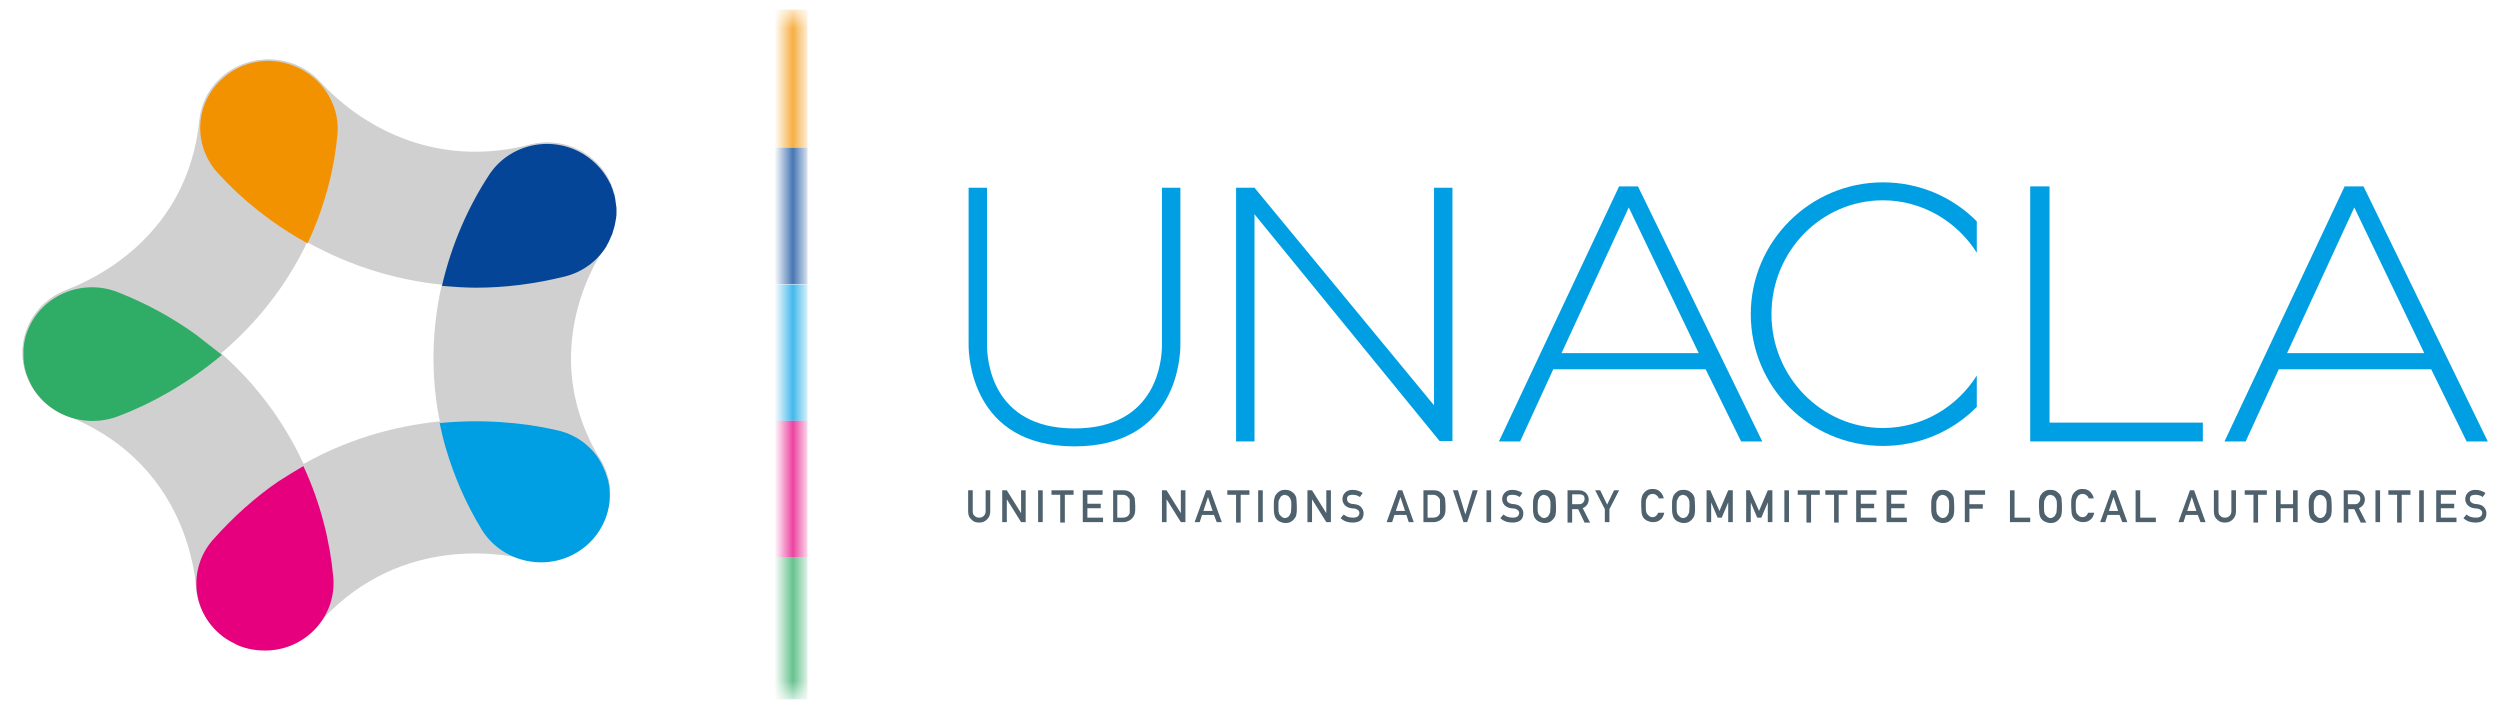 <?xml version="1.0" encoding="UTF-8"?> <svg xmlns="http://www.w3.org/2000/svg" width="134" height="38" viewBox="0 0 134 38" fill="none"> <g clip-path="url(#clip0_5_1956)"> <path d="M51.893 26.28H52.139V27.386C52.139 27.506 52.164 27.602 52.238 27.65C52.312 27.722 52.386 27.746 52.485 27.746C52.584 27.746 52.658 27.722 52.732 27.65C52.806 27.578 52.83 27.506 52.83 27.386V26.28H53.077V27.41C53.077 27.578 53.028 27.722 52.904 27.842C52.781 27.962 52.658 28.01 52.485 28.01C52.312 28.01 52.164 27.962 52.065 27.842C51.942 27.746 51.893 27.602 51.893 27.41V26.28Z" fill="#4E616D"></path> <path d="M53.719 26.28H53.965L54.73 27.506V26.28H54.977V27.986H54.73L53.965 26.761V27.986H53.719V26.28Z" fill="#4E616D"></path> <path d="M55.643 26.28H55.89V27.986H55.643V26.28Z" fill="#4E616D"></path> <path d="M56.828 26.52H56.359V26.28H57.543V26.52H57.075V28.01H56.828V26.52Z" fill="#4E616D"></path> <path d="M58.012 26.28H59.098V26.52H58.284V27.001H58.999V27.241H58.284V27.746H59.123V27.986H58.037V26.28H58.012Z" fill="#4E616D"></path> <path d="M59.641 26.28H60.233C60.455 26.28 60.628 26.376 60.751 26.569C60.8 26.641 60.825 26.689 60.825 26.761C60.825 26.833 60.85 26.953 60.85 27.121C60.85 27.313 60.85 27.433 60.825 27.506C60.825 27.554 60.8 27.578 60.8 27.602C60.776 27.626 60.776 27.65 60.751 27.698C60.702 27.77 60.628 27.842 60.554 27.89C60.455 27.938 60.356 27.986 60.233 27.986H59.665V26.28H59.641ZM59.887 27.746H60.184C60.332 27.746 60.43 27.698 60.504 27.602C60.529 27.554 60.554 27.53 60.554 27.457C60.554 27.41 60.554 27.289 60.554 27.145C60.554 27.001 60.554 26.881 60.554 26.833C60.554 26.761 60.529 26.713 60.48 26.665C60.406 26.569 60.307 26.52 60.184 26.52H59.887V27.746Z" fill="#4E616D"></path> <path d="M62.281 26.28H62.528L63.293 27.506V26.28H63.539V27.986H63.293L62.528 26.761V27.986H62.281V26.28Z" fill="#4E616D"></path> <path d="M65.069 27.602H64.428L64.304 27.986H64.033L64.65 26.28H64.872L65.489 27.986H65.217L65.069 27.602ZM64.995 27.386L64.749 26.641L64.502 27.386H64.995Z" fill="#4E616D"></path> <path d="M66.254 26.52H65.785V26.28H66.969V26.52H66.5V28.01H66.254V26.52Z" fill="#4E616D"></path> <path d="M67.438 26.28H67.685V27.986H67.438V26.28Z" fill="#4E616D"></path> <path d="M68.277 27.145C68.277 26.953 68.277 26.808 68.302 26.736C68.326 26.664 68.326 26.616 68.351 26.568C68.4 26.496 68.45 26.424 68.549 26.352C68.647 26.28 68.746 26.256 68.894 26.256C69.017 26.256 69.141 26.28 69.239 26.352C69.338 26.424 69.387 26.472 69.437 26.568C69.462 26.616 69.486 26.664 69.486 26.736C69.486 26.808 69.511 26.929 69.511 27.145C69.511 27.337 69.511 27.481 69.486 27.553C69.486 27.625 69.462 27.673 69.437 27.721C69.387 27.794 69.338 27.866 69.239 27.938C69.141 28.01 69.042 28.034 68.894 28.034C68.77 28.034 68.647 27.986 68.549 27.938C68.45 27.866 68.4 27.817 68.351 27.721C68.351 27.697 68.326 27.673 68.326 27.649C68.326 27.625 68.302 27.601 68.302 27.553C68.277 27.457 68.277 27.337 68.277 27.145ZM68.524 27.145C68.524 27.313 68.524 27.433 68.549 27.481C68.549 27.529 68.573 27.577 68.623 27.625C68.647 27.649 68.697 27.697 68.721 27.721C68.77 27.745 68.82 27.77 68.869 27.77C68.919 27.77 68.993 27.745 69.017 27.721C69.067 27.697 69.091 27.673 69.116 27.625C69.141 27.577 69.165 27.529 69.19 27.481C69.19 27.433 69.215 27.313 69.215 27.145C69.215 26.977 69.215 26.857 69.19 26.808C69.165 26.76 69.165 26.712 69.116 26.664C69.091 26.64 69.067 26.592 69.017 26.568C68.968 26.544 68.919 26.544 68.869 26.52C68.82 26.52 68.746 26.544 68.721 26.568C68.672 26.592 68.647 26.616 68.623 26.664C68.598 26.712 68.573 26.76 68.549 26.808C68.524 26.857 68.524 26.977 68.524 27.145Z" fill="#4E616D"></path> <path d="M70.078 26.28H70.325L71.09 27.506V26.28H71.337V27.986H71.09L70.325 26.761V27.986H70.078V26.28Z" fill="#4E616D"></path> <path d="M72.028 27.577C72.151 27.697 72.324 27.745 72.521 27.745C72.743 27.745 72.842 27.673 72.867 27.505C72.867 27.385 72.793 27.313 72.645 27.265C72.571 27.265 72.496 27.241 72.422 27.241C72.275 27.217 72.176 27.169 72.077 27.073C72.003 26.977 71.954 26.881 71.954 26.76C71.954 26.616 72.003 26.496 72.102 26.4C72.2 26.304 72.324 26.256 72.496 26.256C72.719 26.256 72.891 26.328 73.039 26.424L72.891 26.64C72.768 26.544 72.62 26.52 72.472 26.52C72.398 26.52 72.324 26.544 72.275 26.568C72.225 26.616 72.2 26.664 72.2 26.76C72.2 26.808 72.225 26.857 72.25 26.905C72.299 26.953 72.349 26.977 72.422 27.001C72.472 27.001 72.521 27.025 72.62 27.025C72.768 27.049 72.891 27.097 72.965 27.193C73.039 27.289 73.089 27.385 73.089 27.505C73.089 27.842 72.891 28.01 72.496 28.01C72.25 28.01 72.028 27.938 71.855 27.77L72.028 27.577Z" fill="#4E616D"></path> <path d="M75.383 27.602H74.742L74.619 27.986H74.323L74.939 26.28H75.162L75.778 27.986H75.507L75.383 27.602ZM75.309 27.386L75.063 26.641L74.816 27.386H75.309Z" fill="#4E616D"></path> <path d="M76.272 26.28H76.864C77.086 26.28 77.259 26.376 77.382 26.569C77.432 26.641 77.456 26.689 77.456 26.761C77.456 26.833 77.481 26.953 77.481 27.121C77.481 27.313 77.481 27.433 77.456 27.506C77.456 27.554 77.432 27.578 77.432 27.602C77.407 27.626 77.407 27.65 77.382 27.698C77.333 27.77 77.259 27.842 77.185 27.89C77.086 27.938 76.987 27.986 76.864 27.986H76.296V26.28H76.272ZM76.519 27.746H76.815C76.963 27.746 77.061 27.698 77.135 27.602C77.16 27.554 77.185 27.53 77.185 27.457C77.185 27.41 77.185 27.289 77.185 27.145C77.185 27.001 77.185 26.881 77.185 26.833C77.185 26.761 77.16 26.713 77.111 26.665C77.037 26.569 76.938 26.52 76.815 26.52H76.519V27.746Z" fill="#4E616D"></path> <path d="M77.876 26.28H78.147L78.542 27.578L78.937 26.28H79.208L78.641 27.986H78.443L77.876 26.28Z" fill="#4E616D"></path> <path d="M79.677 26.28H79.924V27.986H79.677V26.28Z" fill="#4E616D"></path> <path d="M80.59 27.577C80.713 27.697 80.886 27.745 81.084 27.745C81.306 27.745 81.404 27.673 81.429 27.505C81.429 27.385 81.355 27.313 81.207 27.265C81.133 27.265 81.059 27.241 80.985 27.241C80.837 27.217 80.738 27.169 80.639 27.073C80.565 26.977 80.516 26.881 80.516 26.76C80.516 26.616 80.565 26.496 80.664 26.4C80.763 26.304 80.886 26.256 81.059 26.256C81.281 26.256 81.454 26.328 81.602 26.424L81.454 26.64C81.33 26.544 81.182 26.52 81.034 26.52C80.96 26.52 80.886 26.544 80.837 26.568C80.787 26.616 80.763 26.664 80.763 26.76C80.763 26.808 80.787 26.857 80.812 26.905C80.861 26.953 80.911 26.977 80.985 27.001C81.034 27.001 81.084 27.025 81.182 27.025C81.33 27.049 81.454 27.097 81.528 27.193C81.602 27.289 81.651 27.385 81.651 27.505C81.651 27.842 81.454 28.01 81.059 28.01C80.812 28.01 80.59 27.938 80.417 27.77L80.59 27.577Z" fill="#4E616D"></path> <path d="M82.169 27.145C82.169 26.953 82.169 26.808 82.194 26.736C82.219 26.664 82.219 26.616 82.243 26.568C82.293 26.496 82.342 26.424 82.441 26.352C82.539 26.28 82.638 26.256 82.786 26.256C82.909 26.256 83.033 26.28 83.132 26.352C83.23 26.424 83.28 26.472 83.329 26.568C83.354 26.616 83.378 26.664 83.378 26.736C83.378 26.808 83.403 26.929 83.403 27.145C83.403 27.337 83.403 27.481 83.378 27.553C83.378 27.625 83.354 27.673 83.329 27.721C83.28 27.794 83.23 27.866 83.132 27.938C83.033 28.01 82.934 28.034 82.786 28.034C82.663 28.034 82.539 27.986 82.441 27.938C82.342 27.866 82.293 27.817 82.243 27.721C82.243 27.697 82.219 27.673 82.219 27.649C82.219 27.625 82.194 27.601 82.194 27.553C82.169 27.457 82.169 27.337 82.169 27.145ZM82.416 27.145C82.416 27.313 82.416 27.433 82.441 27.481C82.441 27.529 82.465 27.577 82.515 27.625C82.539 27.649 82.589 27.697 82.613 27.721C82.663 27.745 82.712 27.77 82.761 27.77C82.811 27.77 82.885 27.745 82.909 27.721C82.959 27.697 82.984 27.673 83.008 27.625C83.033 27.577 83.058 27.529 83.082 27.481C83.082 27.433 83.107 27.313 83.107 27.145C83.107 26.977 83.107 26.857 83.082 26.808C83.058 26.76 83.058 26.712 83.008 26.664C82.984 26.64 82.959 26.592 82.909 26.568C82.86 26.544 82.811 26.544 82.761 26.52C82.712 26.52 82.638 26.544 82.613 26.568C82.564 26.592 82.539 26.616 82.515 26.664C82.49 26.712 82.465 26.76 82.441 26.808C82.441 26.857 82.416 26.977 82.416 27.145Z" fill="#4E616D"></path> <path d="M83.971 26.28H84.637C84.785 26.28 84.884 26.328 84.982 26.4C85.081 26.497 85.155 26.617 85.155 26.761C85.155 27.001 85.032 27.145 84.834 27.241L85.229 28.01H84.933L84.588 27.289H84.267V28.01H84.02V26.28H83.971ZM84.242 27.025H84.637C84.736 27.025 84.809 27.001 84.859 26.929C84.908 26.881 84.933 26.809 84.933 26.737C84.933 26.641 84.908 26.593 84.859 26.545C84.809 26.52 84.76 26.497 84.662 26.497H84.267V27.025H84.242Z" fill="#4E616D"></path> <path d="M86.019 27.289L85.5 26.28H85.772L86.142 27.049L86.512 26.28H86.784L86.265 27.289V27.986H86.019V27.289Z" fill="#4E616D"></path> <path d="M89.202 27.505C89.152 27.674 89.103 27.794 88.98 27.866C88.881 27.962 88.733 27.986 88.585 27.986C88.462 27.986 88.338 27.938 88.239 27.89C88.141 27.818 88.091 27.77 88.042 27.674C88.042 27.65 88.017 27.625 88.017 27.602C88.017 27.578 87.993 27.553 87.993 27.505C87.993 27.433 87.968 27.313 87.968 27.097C87.968 26.905 87.968 26.761 87.993 26.689C88.017 26.616 88.017 26.568 88.042 26.52C88.091 26.448 88.141 26.376 88.239 26.304C88.338 26.232 88.437 26.208 88.585 26.208C88.758 26.208 88.881 26.256 88.98 26.352C89.078 26.448 89.152 26.568 89.177 26.713H88.906C88.881 26.64 88.856 26.592 88.782 26.544C88.733 26.496 88.659 26.472 88.56 26.472C88.511 26.472 88.437 26.496 88.412 26.52C88.363 26.544 88.338 26.568 88.313 26.616C88.289 26.665 88.264 26.713 88.239 26.761C88.215 26.833 88.215 26.929 88.215 27.097C88.215 27.265 88.215 27.385 88.239 27.433C88.239 27.481 88.264 27.529 88.313 27.578C88.338 27.602 88.387 27.65 88.412 27.674C88.462 27.698 88.511 27.722 88.56 27.722C88.708 27.722 88.807 27.65 88.881 27.481H89.202V27.505Z" fill="#4E616D"></path> <path d="M89.621 27.145C89.621 26.953 89.621 26.808 89.646 26.736C89.671 26.664 89.671 26.616 89.695 26.568C89.745 26.496 89.794 26.424 89.893 26.352C89.991 26.28 90.09 26.256 90.238 26.256C90.362 26.256 90.485 26.28 90.584 26.352C90.682 26.424 90.732 26.472 90.781 26.568C90.806 26.616 90.83 26.664 90.83 26.736C90.83 26.808 90.855 26.929 90.855 27.145C90.855 27.337 90.855 27.481 90.83 27.553C90.83 27.625 90.806 27.673 90.781 27.721C90.732 27.794 90.682 27.866 90.584 27.938C90.485 28.01 90.386 28.034 90.238 28.034C90.115 28.034 89.991 27.986 89.893 27.938C89.794 27.866 89.745 27.817 89.695 27.721C89.695 27.697 89.671 27.673 89.671 27.649C89.671 27.625 89.646 27.601 89.646 27.553C89.621 27.457 89.621 27.337 89.621 27.145ZM89.868 27.145C89.868 27.313 89.868 27.433 89.893 27.481C89.893 27.529 89.917 27.577 89.967 27.625C89.991 27.649 90.041 27.697 90.065 27.721C90.115 27.745 90.164 27.77 90.213 27.77C90.263 27.77 90.337 27.745 90.362 27.721C90.411 27.697 90.436 27.673 90.46 27.625C90.485 27.577 90.51 27.529 90.534 27.481C90.534 27.433 90.559 27.313 90.559 27.145C90.559 26.977 90.559 26.857 90.534 26.808C90.51 26.76 90.51 26.712 90.46 26.664C90.436 26.64 90.411 26.592 90.362 26.568C90.312 26.544 90.263 26.544 90.213 26.52C90.164 26.52 90.09 26.544 90.065 26.568C90.016 26.592 89.991 26.616 89.967 26.664C89.942 26.712 89.917 26.76 89.893 26.808C89.868 26.857 89.868 26.977 89.868 27.145Z" fill="#4E616D"></path> <path d="M91.422 26.28H91.669L92.163 27.386L92.632 26.28H92.878V27.986H92.632V26.929L92.286 27.746H92.064L91.719 26.929V27.986H91.472V26.28H91.422Z" fill="#4E616D"></path> <path d="M93.545 26.28H93.791L94.285 27.386L94.754 26.28H95V27.986H94.754V26.929L94.408 27.746H94.186L93.841 26.929V27.986H93.594V26.28H93.545Z" fill="#4E616D"></path> <path d="M95.642 26.28H95.889V27.986H95.642V26.28Z" fill="#4E616D"></path> <path d="M96.826 26.52H96.358V26.28H97.542V26.52H97.073V28.01H96.826V26.52Z" fill="#4E616D"></path> <path d="M98.307 26.52H97.838V26.28H99.022V26.52H98.554V28.01H98.307V26.52Z" fill="#4E616D"></path> <path d="M99.491 26.28H100.577V26.52H99.738V27.001H100.454V27.241H99.738V27.746H100.577V27.986H99.491V26.28Z" fill="#4E616D"></path> <path d="M101.12 26.28H102.206V26.52H101.367V27.001H102.082V27.241H101.367V27.746H102.206V27.986H101.12V26.28Z" fill="#4E616D"></path> <path d="M103.513 27.145C103.513 26.953 103.513 26.808 103.538 26.736C103.563 26.664 103.563 26.616 103.587 26.568C103.637 26.496 103.686 26.424 103.785 26.352C103.884 26.28 103.982 26.256 104.13 26.256C104.254 26.256 104.377 26.28 104.476 26.352C104.574 26.424 104.624 26.472 104.673 26.568C104.698 26.616 104.723 26.664 104.723 26.736C104.723 26.808 104.747 26.929 104.747 27.145C104.747 27.337 104.747 27.481 104.723 27.553C104.723 27.625 104.698 27.673 104.673 27.721C104.624 27.794 104.574 27.866 104.476 27.938C104.377 28.01 104.278 28.034 104.13 28.034C104.007 28.034 103.884 27.986 103.785 27.938C103.686 27.866 103.637 27.817 103.587 27.721C103.587 27.697 103.563 27.673 103.563 27.649C103.563 27.625 103.538 27.601 103.538 27.553C103.513 27.457 103.513 27.337 103.513 27.145ZM103.785 27.145C103.785 27.313 103.785 27.433 103.81 27.481C103.81 27.529 103.834 27.577 103.884 27.625C103.908 27.649 103.958 27.697 103.982 27.721C104.032 27.745 104.081 27.77 104.13 27.77C104.18 27.77 104.254 27.745 104.278 27.721C104.328 27.697 104.352 27.673 104.377 27.625C104.402 27.577 104.426 27.529 104.451 27.481C104.451 27.433 104.476 27.313 104.476 27.145C104.476 26.977 104.476 26.857 104.451 26.808C104.426 26.76 104.426 26.712 104.377 26.664C104.352 26.64 104.328 26.592 104.278 26.568C104.229 26.544 104.18 26.544 104.13 26.52C104.081 26.52 104.007 26.544 103.982 26.568C103.933 26.592 103.908 26.616 103.884 26.664C103.859 26.712 103.834 26.76 103.81 26.808C103.785 26.857 103.785 26.977 103.785 27.145Z" fill="#4E616D"></path> <path d="M105.315 26.28H106.4V26.52H105.561V27.025H106.277V27.265H105.561V27.986H105.315V26.28Z" fill="#4E616D"></path> <path d="M107.733 26.28H107.98V27.746H108.819V27.986H107.733V26.28Z" fill="#4E616D"></path> <path d="M109.287 27.145C109.287 26.953 109.287 26.808 109.312 26.736C109.337 26.664 109.337 26.616 109.361 26.568C109.411 26.496 109.46 26.424 109.559 26.352C109.658 26.28 109.756 26.256 109.904 26.256C110.028 26.256 110.151 26.28 110.25 26.352C110.349 26.424 110.398 26.472 110.447 26.568C110.472 26.616 110.497 26.664 110.497 26.736C110.497 26.808 110.521 26.929 110.521 27.145C110.521 27.337 110.521 27.481 110.497 27.553C110.497 27.625 110.472 27.673 110.447 27.721C110.398 27.794 110.349 27.866 110.25 27.938C110.151 28.01 110.052 28.034 109.904 28.034C109.781 28.034 109.658 27.986 109.559 27.938C109.46 27.866 109.411 27.817 109.361 27.721C109.361 27.697 109.337 27.673 109.337 27.649C109.337 27.625 109.312 27.601 109.312 27.553C109.312 27.457 109.287 27.337 109.287 27.145ZM109.559 27.145C109.559 27.313 109.559 27.433 109.584 27.481C109.584 27.529 109.608 27.577 109.658 27.625C109.682 27.649 109.732 27.697 109.756 27.721C109.806 27.745 109.855 27.77 109.904 27.77C109.954 27.77 110.028 27.745 110.052 27.721C110.102 27.697 110.126 27.673 110.151 27.625C110.176 27.577 110.2 27.529 110.225 27.481C110.225 27.433 110.25 27.313 110.25 27.145C110.25 26.977 110.25 26.857 110.225 26.808C110.2 26.76 110.2 26.712 110.151 26.664C110.126 26.64 110.102 26.592 110.052 26.568C110.003 26.544 109.954 26.544 109.904 26.52C109.855 26.52 109.781 26.544 109.756 26.568C109.707 26.592 109.682 26.616 109.658 26.664C109.633 26.712 109.608 26.76 109.584 26.808C109.559 26.857 109.559 26.977 109.559 27.145Z" fill="#4E616D"></path> <path d="M112.248 27.505C112.199 27.674 112.15 27.794 112.026 27.866C111.928 27.962 111.78 27.986 111.632 27.986C111.508 27.986 111.385 27.938 111.286 27.89C111.187 27.818 111.138 27.77 111.089 27.674C111.089 27.65 111.064 27.625 111.064 27.602C111.064 27.578 111.039 27.553 111.039 27.505C111.039 27.433 111.015 27.313 111.015 27.097C111.015 26.905 111.015 26.761 111.039 26.689C111.064 26.616 111.064 26.568 111.089 26.52C111.138 26.448 111.187 26.376 111.286 26.304C111.385 26.232 111.484 26.208 111.632 26.208C111.804 26.208 111.928 26.256 112.026 26.352C112.125 26.448 112.199 26.568 112.224 26.713H111.952C111.928 26.64 111.903 26.592 111.829 26.544C111.78 26.496 111.706 26.472 111.607 26.472C111.558 26.472 111.484 26.496 111.459 26.52C111.41 26.544 111.385 26.568 111.36 26.616C111.335 26.665 111.311 26.713 111.286 26.761C111.261 26.833 111.261 26.929 111.261 27.097C111.261 27.265 111.261 27.385 111.286 27.433C111.286 27.481 111.311 27.529 111.36 27.578C111.385 27.602 111.434 27.65 111.459 27.674C111.508 27.698 111.558 27.722 111.607 27.722C111.755 27.722 111.854 27.65 111.928 27.481H112.248V27.505Z" fill="#4E616D"></path> <path d="M113.606 27.602H112.964L112.841 27.986H112.569L113.186 26.28H113.408L114.025 27.986H113.754L113.606 27.602ZM113.532 27.386L113.285 26.641L113.038 27.386H113.532Z" fill="#4E616D"></path> <path d="M114.469 26.28H114.716V27.746H115.555V27.986H114.469V26.28Z" fill="#4E616D"></path> <path d="M117.8 27.602H117.159L117.035 27.986H116.764L117.381 26.28H117.603L118.22 27.986H117.948L117.8 27.602ZM117.726 27.386L117.48 26.641L117.233 27.386H117.726Z" fill="#4E616D"></path> <path d="M118.664 26.28H118.911V27.386C118.911 27.506 118.935 27.602 119.01 27.65C119.084 27.722 119.158 27.746 119.256 27.746C119.355 27.746 119.429 27.722 119.503 27.65C119.577 27.578 119.602 27.506 119.602 27.386V26.28H119.848V27.41C119.848 27.578 119.799 27.722 119.676 27.842C119.552 27.962 119.429 28.01 119.256 28.01C119.084 28.01 118.935 27.962 118.837 27.842C118.713 27.746 118.664 27.602 118.664 27.41V26.28Z" fill="#4E616D"></path> <path d="M120.786 26.52H120.317V26.28H121.502V26.52H121.033V28.01H120.786V26.52Z" fill="#4E616D"></path> <path d="M122.908 27.241H122.242V27.986H121.995V26.28H122.242V27.025H122.908V26.28H123.155V27.986H122.908V27.241Z" fill="#4E616D"></path> <path d="M123.747 27.145C123.747 26.953 123.747 26.808 123.772 26.736C123.797 26.664 123.797 26.616 123.821 26.568C123.871 26.496 123.92 26.424 124.019 26.352C124.117 26.28 124.216 26.256 124.364 26.256C124.487 26.256 124.611 26.28 124.71 26.352C124.808 26.424 124.858 26.472 124.907 26.568C124.932 26.616 124.956 26.664 124.956 26.736C124.956 26.808 124.981 26.929 124.981 27.145C124.981 27.337 124.981 27.481 124.956 27.553C124.956 27.625 124.932 27.673 124.907 27.721C124.858 27.794 124.808 27.866 124.71 27.938C124.611 28.01 124.512 28.034 124.364 28.034C124.241 28.034 124.117 27.986 124.019 27.938C123.92 27.866 123.871 27.817 123.821 27.721C123.821 27.697 123.797 27.673 123.797 27.649C123.797 27.625 123.772 27.601 123.772 27.553C123.772 27.457 123.747 27.337 123.747 27.145ZM124.019 27.145C124.019 27.313 124.019 27.433 124.043 27.481C124.043 27.529 124.068 27.577 124.117 27.625C124.142 27.649 124.191 27.697 124.216 27.721C124.265 27.745 124.315 27.77 124.364 27.77C124.413 27.77 124.487 27.745 124.512 27.721C124.561 27.697 124.586 27.673 124.611 27.625C124.636 27.577 124.66 27.529 124.685 27.481C124.685 27.433 124.71 27.313 124.71 27.145C124.71 26.977 124.71 26.857 124.685 26.808C124.66 26.76 124.66 26.712 124.611 26.664C124.586 26.64 124.561 26.592 124.512 26.568C124.463 26.544 124.413 26.544 124.364 26.52C124.315 26.52 124.241 26.544 124.216 26.568C124.167 26.592 124.142 26.616 124.117 26.664C124.093 26.712 124.068 26.76 124.043 26.808C124.019 26.857 124.019 26.977 124.019 27.145Z" fill="#4E616D"></path> <path d="M125.573 26.28H126.239C126.387 26.28 126.486 26.328 126.585 26.4C126.684 26.497 126.758 26.617 126.758 26.761C126.758 27.001 126.634 27.145 126.437 27.241L126.832 28.01H126.536L126.19 27.289H125.869V28.01H125.623V26.28H125.573ZM125.82 27.025H126.215C126.313 27.025 126.387 27.001 126.437 26.929C126.486 26.881 126.511 26.809 126.511 26.737C126.511 26.641 126.486 26.593 126.437 26.545C126.387 26.52 126.338 26.497 126.239 26.497H125.845V27.025H125.82Z" fill="#4E616D"></path> <path d="M127.325 26.28H127.572V27.986H127.325V26.28Z" fill="#4E616D"></path> <path d="M128.485 26.52H128.016V26.28H129.2V26.52H128.732V28.01H128.485V26.52Z" fill="#4E616D"></path> <path d="M129.669 26.28H129.916V27.986H129.669V26.28Z" fill="#4E616D"></path> <path d="M130.558 26.28H131.643V26.52H130.829V27.001H131.545V27.241H130.829V27.746H131.668V27.986H130.582V26.28H130.558Z" fill="#4E616D"></path> <path d="M132.211 27.577C132.334 27.697 132.507 27.745 132.704 27.745C132.926 27.745 133.025 27.673 133.05 27.505C133.05 27.385 132.976 27.313 132.828 27.265C132.754 27.265 132.68 27.241 132.606 27.241C132.458 27.217 132.359 27.169 132.26 27.073C132.186 26.977 132.137 26.881 132.137 26.76C132.137 26.616 132.186 26.496 132.285 26.4C132.384 26.304 132.507 26.256 132.68 26.256C132.902 26.256 133.074 26.328 133.222 26.424L133.074 26.64C132.951 26.544 132.803 26.52 132.655 26.52C132.581 26.52 132.507 26.544 132.458 26.568C132.408 26.616 132.384 26.664 132.384 26.76C132.384 26.808 132.408 26.857 132.433 26.905C132.482 26.953 132.532 26.977 132.606 27.001C132.655 27.001 132.704 27.025 132.803 27.025C132.951 27.049 133.074 27.097 133.148 27.193C133.223 27.289 133.272 27.385 133.272 27.505C133.272 27.842 133.074 28.01 132.68 28.01C132.433 28.01 132.211 27.938 132.038 27.77L132.211 27.577Z" fill="#4E616D"></path> <path d="M67.241 10.062H66.254V23.661H67.241V10.062Z" fill="#009FE3"></path> <path d="M77.851 23.637H77.16L76.864 22.292V10.062H77.851V23.637Z" fill="#009FE3"></path> <path d="M62.281 10.062V18.496C62.281 19.24 62.059 22.964 57.593 22.964C53.126 22.964 52.904 19.24 52.904 18.496V10.062H51.917V18.496C51.917 19.048 52.065 23.925 57.593 23.925C63.12 23.925 63.268 19.048 63.268 18.496V10.062H62.281Z" fill="#009FE3"></path> <path d="M77.16 23.637L66.55 10.639L67.241 10.062L77.629 22.652L77.16 23.637Z" fill="#009FE3"></path> <mask id="mask0_5_1956" style="mask-type:luminance" maskUnits="userSpaceOnUse" x="42" y="0" width="1" height="38"> <path d="M42.393 37.428C42.195 37.428 42.023 37.26 42.023 37.068V0.933C42.023 0.74 42.195 0.572 42.393 0.572C42.59 0.572 42.763 0.74 42.763 0.933V37.044C42.763 37.26 42.615 37.428 42.393 37.428Z" fill="white"></path> </mask> <g mask="url(#mask0_5_1956)"> <path d="M43.281 0.308H41.504V7.924H43.281V0.308Z" fill="#F39200"></path> </g> <mask id="mask1_5_1956" style="mask-type:luminance" maskUnits="userSpaceOnUse" x="42" y="0" width="1" height="38"> <path d="M42.393 37.428C42.195 37.428 42.023 37.26 42.023 37.068V0.933C42.023 0.74 42.195 0.572 42.393 0.572C42.59 0.572 42.763 0.74 42.763 0.933V37.044C42.763 37.26 42.615 37.428 42.393 37.428Z" fill="white"></path> </mask> <g mask="url(#mask1_5_1956)"> <path d="M43.281 7.924H41.504V15.228H43.281V7.924Z" fill="#054597"></path> </g> <mask id="mask2_5_1956" style="mask-type:luminance" maskUnits="userSpaceOnUse" x="42" y="0" width="1" height="38"> <path d="M42.393 37.428C42.195 37.428 42.023 37.26 42.023 37.068V0.933C42.023 0.74 42.195 0.572 42.393 0.572C42.59 0.572 42.763 0.74 42.763 0.933V37.044C42.763 37.26 42.615 37.428 42.393 37.428Z" fill="white"></path> </mask> <g mask="url(#mask2_5_1956)"> <path d="M43.281 15.252H41.504V22.556H43.281V15.252Z" fill="#009FE3"></path> </g> <mask id="mask3_5_1956" style="mask-type:luminance" maskUnits="userSpaceOnUse" x="42" y="0" width="1" height="38"> <path d="M42.393 37.428C42.195 37.428 42.023 37.26 42.023 37.068V0.933C42.023 0.74 42.195 0.572 42.393 0.572C42.59 0.572 42.763 0.74 42.763 0.933V37.044C42.763 37.26 42.615 37.428 42.393 37.428Z" fill="white"></path> </mask> <g mask="url(#mask3_5_1956)"> <path d="M43.281 22.556H41.504V29.86H43.281V22.556Z" fill="#E6007E"></path> </g> <mask id="mask4_5_1956" style="mask-type:luminance" maskUnits="userSpaceOnUse" x="42" y="0" width="1" height="38"> <path d="M42.393 37.428C42.195 37.428 42.023 37.26 42.023 37.068V0.933C42.023 0.74 42.195 0.572 42.393 0.572C42.59 0.572 42.763 0.74 42.763 0.933V37.044C42.763 37.26 42.615 37.428 42.393 37.428Z" fill="white"></path> </mask> <g mask="url(#mask4_5_1956)"> <path d="M43.281 29.86H41.504V37.62H43.281V29.86Z" fill="#2FAC66"></path> </g> <path d="M93.323 23.661H94.458L87.795 9.99H86.784L80.343 23.661H81.478L83.255 19.793H91.422L93.323 23.661ZM83.699 18.928L87.302 11.12L91.052 18.928H83.699Z" fill="#009FE3"></path> <path d="M132.211 23.661H133.346L126.684 9.99H125.672L119.232 23.661H120.367L122.143 19.793H130.311L132.211 23.661ZM122.587 18.928L126.19 11.12L129.941 18.928H122.587Z" fill="#009FE3"></path> <path d="M105.956 20.13C104.895 21.811 103.045 22.941 100.923 22.941C97.641 22.941 94.951 20.202 94.951 16.838C94.951 13.474 97.616 10.736 100.923 10.736C103.02 10.736 104.895 11.865 105.956 13.546V11.865C104.673 10.567 102.897 9.774 100.923 9.774C97.024 9.774 93.841 12.946 93.841 16.838C93.841 20.73 96.999 23.902 100.923 23.902C102.897 23.902 104.673 23.109 105.956 21.811V20.13Z" fill="#009FE3"></path> <path d="M109.855 22.652V9.99H108.819V22.652V23.661H109.855H118.072V22.652H109.855Z" fill="#009FE3"></path> <path d="M25.515 15.348C19.494 15.348 14.584 12.417 11.672 9.198C10.315 7.708 10.438 5.425 11.968 4.104C13.498 2.783 15.817 2.903 17.174 4.392L17.199 4.416C18.26 5.594 22.233 9.318 28.402 7.756C30.376 7.251 32.399 8.405 32.917 10.327C33.435 12.249 32.251 14.219 30.277 14.723C28.624 15.156 27.02 15.348 25.515 15.348Z" fill="#D0D0D0"></path> <path d="M17.002 11.72C14.904 17.222 10.389 20.682 6.268 22.244C4.368 22.964 2.197 22.051 1.456 20.201C0.716 18.351 1.654 16.261 3.554 15.54L3.603 15.516C5.108 14.94 10.068 12.633 10.685 6.434C10.882 4.464 12.708 2.999 14.732 3.215C16.755 3.407 18.26 5.185 18.038 7.155C17.89 8.813 17.52 10.327 17.002 11.72Z" fill="#D0D0D0"></path> <path d="M14.929 25.704C19.839 22.34 25.589 21.98 29.858 22.965C31.832 23.421 33.09 25.367 32.596 27.289C32.128 29.212 30.154 30.413 28.155 29.956H28.106C26.551 29.596 21.122 28.779 17.002 33.512C15.694 35.026 13.35 35.218 11.795 33.945C10.241 32.671 10.043 30.389 11.376 28.875C12.511 27.602 13.695 26.569 14.929 25.704Z" fill="#D0D0D0"></path> <path d="M10.512 17.871C15.348 21.355 17.52 26.568 17.89 30.845C18.063 32.839 16.558 34.593 14.534 34.761C12.486 34.929 10.71 33.488 10.512 31.494V31.446C10.364 29.884 9.476 24.598 3.554 22.268C1.629 21.523 0.716 19.433 1.481 17.583C2.246 15.733 4.393 14.844 6.293 15.588C7.872 16.213 9.278 16.982 10.512 17.871Z" fill="#D0D0D0"></path> <path d="M23.911 23.973C22.282 18.351 23.812 12.921 26.206 9.318C27.316 7.636 29.611 7.131 31.313 8.212C33.041 9.293 33.534 11.504 32.449 13.186L32.424 13.234C31.56 14.555 28.945 19.288 32.177 24.646C33.213 26.352 32.621 28.562 30.869 29.571C29.117 30.581 26.847 30.004 25.811 28.298C24.947 26.857 24.33 25.415 23.911 23.973Z" fill="#D0D0D0"></path> <path d="M10.512 17.943C9.278 17.054 7.897 16.285 6.317 15.661C4.417 14.916 2.271 15.805 1.506 17.655C1.358 17.991 1.284 18.352 1.259 18.712V18.736C1.259 18.808 1.259 18.904 1.259 18.976C1.259 19.048 1.259 19.12 1.259 19.192C1.259 19.217 1.259 19.217 1.259 19.241C1.284 19.577 1.358 19.937 1.506 20.274C2.246 22.124 4.393 23.037 6.317 22.316C8.168 21.619 10.117 20.514 11.894 19.024C11.425 18.664 10.981 18.304 10.512 17.943Z" fill="#2FAC66"></path> <path d="M33.041 11.192C33.041 11.12 33.041 11.072 33.016 10.999C33.016 10.951 33.016 10.903 32.991 10.831C32.991 10.759 32.967 10.687 32.967 10.639C32.967 10.591 32.942 10.543 32.942 10.495C32.917 10.423 32.893 10.351 32.868 10.279C32.868 10.255 32.843 10.207 32.843 10.183C32.819 10.086 32.769 10.014 32.745 9.918C32.745 9.894 32.745 9.894 32.72 9.87C32.424 9.246 31.955 8.693 31.313 8.285C29.586 7.203 27.291 7.708 26.206 9.39C25.12 11.048 24.207 13.066 23.689 15.324C24.281 15.372 24.898 15.42 25.515 15.42C27.045 15.42 28.624 15.228 30.277 14.82C31.239 14.579 32.029 13.979 32.498 13.21C32.523 13.162 32.547 13.114 32.572 13.066C32.596 13.018 32.646 12.946 32.67 12.873C32.695 12.825 32.695 12.802 32.72 12.753C32.745 12.681 32.794 12.609 32.819 12.537C32.819 12.513 32.843 12.465 32.843 12.441C32.868 12.369 32.893 12.273 32.917 12.201C32.917 12.177 32.942 12.129 32.942 12.105C32.967 12.033 32.967 11.937 32.991 11.864C32.991 11.816 32.991 11.792 33.016 11.744C33.016 11.672 33.041 11.6 33.041 11.528C33.041 11.48 33.041 11.432 33.041 11.36C33.041 11.336 33.041 11.264 33.041 11.192Z" fill="#054597"></path> <path d="M14.756 3.287C14.658 3.287 14.559 3.263 14.46 3.263C14.411 3.263 14.361 3.263 14.312 3.263C14.287 3.263 14.238 3.263 14.213 3.263C13.399 3.311 12.61 3.6 11.968 4.176C10.438 5.498 10.315 7.78 11.672 9.27C12.93 10.663 14.559 11.985 16.483 13.042C16.681 12.633 16.854 12.225 17.026 11.768C17.545 10.375 17.939 8.861 18.087 7.203C18.26 5.257 16.78 3.503 14.756 3.287Z" fill="#F39200"></path> <path d="M11.4 28.947C10.093 30.46 10.265 32.719 11.82 34.016C12.017 34.184 12.215 34.304 12.437 34.425C12.486 34.449 12.56 34.473 12.61 34.521C12.634 34.545 12.684 34.545 12.708 34.569C13.251 34.809 13.868 34.905 14.509 34.857C16.558 34.689 18.038 32.911 17.865 30.941C17.693 29.067 17.199 27.001 16.262 24.982C15.817 25.247 15.373 25.511 14.929 25.799C13.695 26.64 12.511 27.697 11.4 28.947Z" fill="#E6007E"></path> <path d="M29.858 23.061C27.982 22.628 25.811 22.46 23.565 22.676C23.664 23.133 23.763 23.589 23.911 24.07C24.33 25.487 24.947 26.953 25.811 28.37C26.847 30.076 29.117 30.653 30.869 29.644C32.276 28.827 32.942 27.241 32.596 25.751C32.596 25.727 32.596 25.703 32.572 25.679C32.547 25.607 32.523 25.535 32.498 25.463C32.473 25.415 32.473 25.343 32.449 25.295C32.424 25.271 32.424 25.223 32.399 25.199C32.004 24.166 31.067 23.325 29.858 23.061Z" fill="#009FE3"></path> </g> <defs> <clipPath id="clip0_5_1956"> <rect width="133" height="37" fill="white" transform="translate(0.79 0.5)"></rect> </clipPath> </defs> </svg> 
